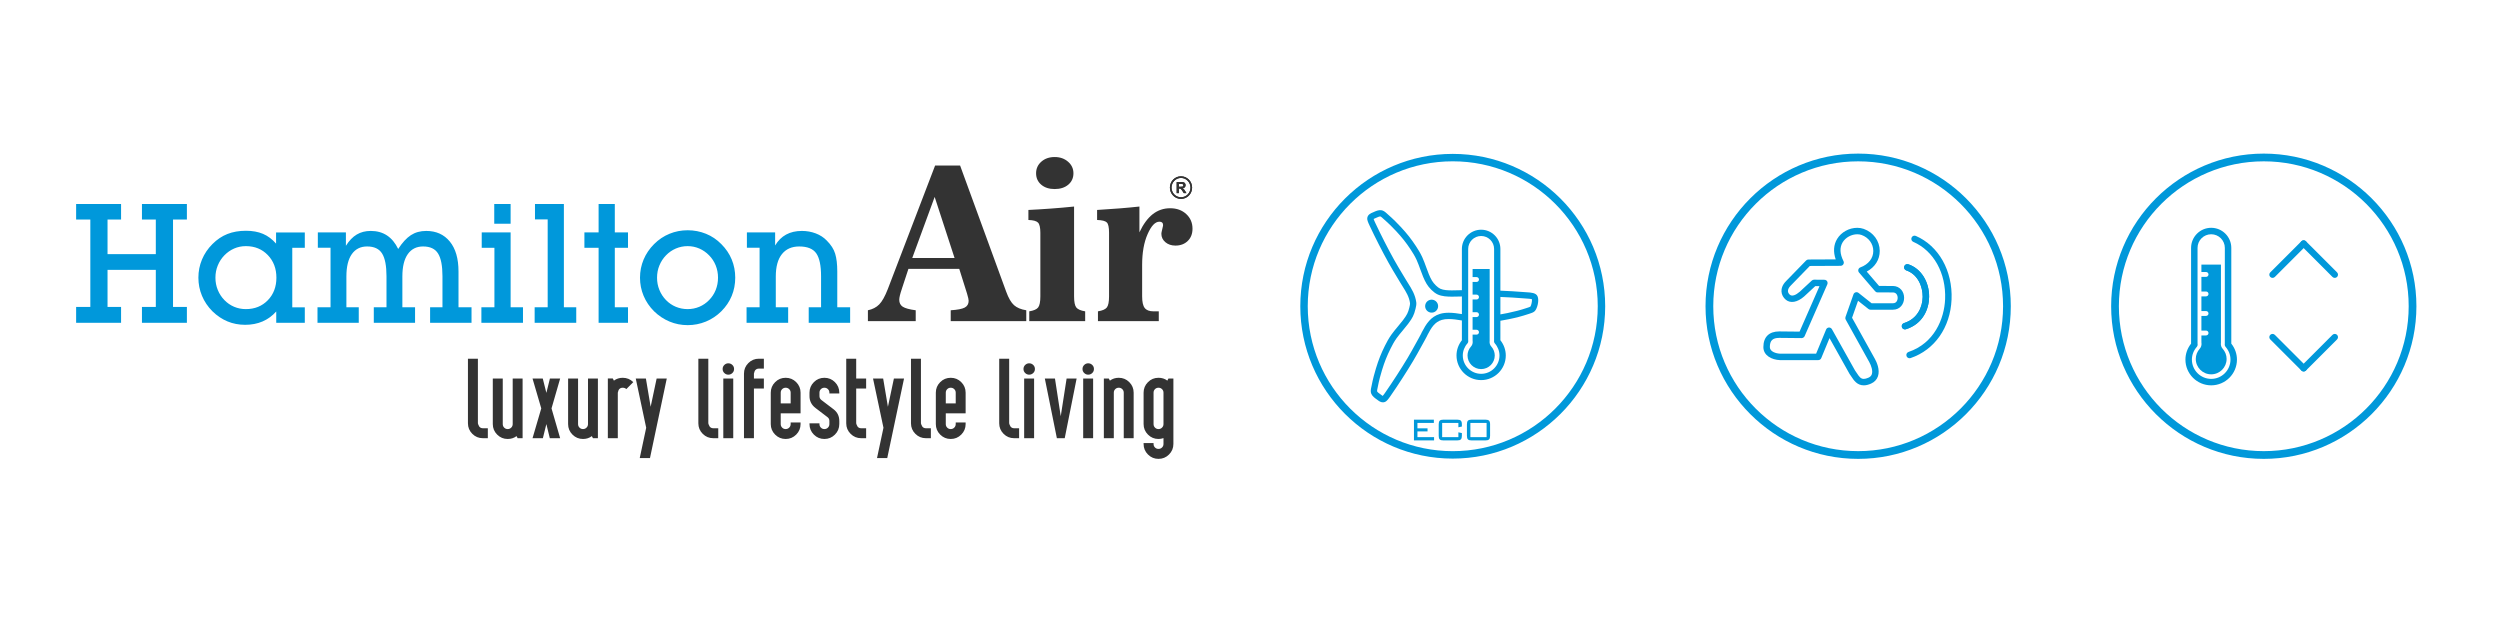 <?xml version="1.0" encoding="UTF-8"?>
<!DOCTYPE svg PUBLIC "-//W3C//DTD SVG 1.1//EN" "http://www.w3.org/Graphics/SVG/1.1/DTD/svg11.dtd">
<!-- Creator: CorelDRAW -->
<svg xmlns="http://www.w3.org/2000/svg" xml:space="preserve" width="50.8mm" height="12.7mm" version="1.1" style="shape-rendering:geometricPrecision; text-rendering:geometricPrecision; image-rendering:optimizeQuality; fill-rule:evenodd; clip-rule:evenodd"
viewBox="0 0 5080 1270"
 xmlns:xlink="http://www.w3.org/1999/xlink"
 xmlns:xodm="http://www.corel.com/coreldraw/odm/2003">
 <defs>
  <style type="text/css">
   <![CDATA[
    .fil0 {fill:#0098DB}
    .fil4 {fill:#0098DA}
    .fil1 {fill:#333333}
    .fil3 {fill:#0098DA;fill-rule:nonzero}
    .fil2 {fill:#333333;fill-rule:nonzero}
   ]]>
  </style>
 </defs>
 <g id="Layer_x0020_1">
  <path class="fil0" d="M183.55 446.16l-28.85 0 0 -31.57 91.32 0 0 31.57 -27.5 0 0 70.27 98.1 0 0 -70.27 -28.17 0 0 -31.57 91.32 0 0 31.57 -28.18 0 0 177.54 28.18 0 0 32.25 -91.32 0 0 -32.25 28.17 0 0 -75.36 -98.1 0 0 75.36 27.5 0 0 32.25 -91.32 0 0 -32.25 28.85 0 0 -177.54zm435.82 178.28l0 31.51 -58.05 0 0 -23.03c-16.12,18.05 -37.17,27.1 -63.2,27.1 -25.51,0 -47.69,-9.16 -66.47,-27.49 -9.28,-9.28 -16.35,-19.81 -21.22,-31.46 -4.87,-11.65 -7.3,-23.93 -7.3,-36.83 0,-12.96 2.43,-25.24 7.3,-36.89 4.87,-11.66 11.94,-22.12 21.22,-31.4 9.28,-9.34 19.46,-16.12 30.49,-20.48 11.09,-4.36 23.6,-6.56 37.68,-6.56 13.13,0 24.62,2.09 34.46,6.22 9.84,4.18 18.72,10.75 26.7,19.86l0 -22.69 58.39 0 0 31.17 -25.46 0 0 120.97 25.46 0zm-57.71 -60.15c0,-18.55 -5.83,-33.88 -17.48,-45.99 -11.65,-12.11 -26.54,-18.16 -44.64,-18.16 -8.37,0 -16.3,1.64 -23.76,4.86 -7.47,3.29 -14.03,7.86 -19.81,13.81 -5.71,5.88 -10.24,12.73 -13.4,20.53 -3.23,7.81 -4.81,16.13 -4.81,24.95 0,8.83 1.58,17.15 4.81,24.96 3.16,7.8 7.69,14.65 13.4,20.53 5.78,5.94 12.34,10.47 19.81,13.64 7.46,3.11 15.39,4.7 23.76,4.7 18.1,0 32.99,-6 44.64,-18 11.65,-11.99 17.48,-27.27 17.48,-45.83zm83.51 60.09l26.48 0 0 -120.96 -25.8 0 0 -31.12 57.03 0 0 27.16c6.56,-10.42 13.86,-18.05 22.07,-22.92 8.14,-4.86 17.64,-7.29 28.51,-7.29 25.29,0 43.85,12.22 55.67,36.66 8.37,-12.96 16.97,-22.29 25.8,-28.07 8.77,-5.71 19.18,-8.59 31.23,-8.59 20.14,0 36.1,7.18 47.86,21.55 11.77,14.37 17.66,34.63 17.66,60.82l0 72.76 26.47 0 0 31.57 -84.18 0 0 -31.57 25.12 0 0 -63.08c0,-21.11 -2.94,-36.44 -8.89,-46.05 -5.88,-9.62 -16.06,-14.44 -30.55,-14.44 -13.35,0 -23.7,5.21 -31,15.56 -7.36,10.41 -11.03,25.58 -11.03,45.55l0 62.46 25.79 0 0 31.57 -83.84 0 0 -31.57 25.8 0 0 -63.08c0,-21.11 -2.94,-36.44 -8.88,-46.05 -5.89,-9.62 -16.07,-14.44 -30.56,-14.44 -13.35,0 -23.7,5.21 -31,15.56 -7.36,10.41 -11.03,25.58 -11.03,45.55l0 62.46 25.12 0 0 31.57 -83.85 0 0 -31.57zm359.49 -120.85l-25.8 0 0 -31.23 58.73 0 0 152.08 25.12 0 0 31.57 -84.53 0 0 -31.57 26.48 0 0 -120.85zm-0.34 -88.94l33.27 0 0 40.06 -33.27 0 0 -40.06zm108.57 31.23l-25.79 0 0 -31.23 58.72 0 0 209.79 25.12 0 0 31.57 -84.53 0 0 -31.57 26.48 0 0 -178.56zm103.48 57.71l-28.85 0 0 -31.23 28.85 0 0 -57.71 32.93 0 0 57.71 26.81 0 0 31.23 -26.81 0 0 120.85 26.81 0 0 31.57 -59.74 0 0 -152.42zm84.13 60.76c0,-12.9 2.44,-25.23 7.3,-36.83 4.87,-11.65 12,-22.12 21.27,-31.4 9.28,-9.28 19.75,-16.29 31.41,-21.04 11.59,-4.76 23.93,-7.13 36.88,-7.13 12.9,0 25.29,2.37 37.12,7.13 11.76,4.75 22.17,11.76 31.28,21.04 9.28,9.28 16.35,19.69 21.1,31.23 4.76,11.55 7.14,23.88 7.14,37 0,13.13 -2.38,25.47 -7.14,37.01 -4.75,11.54 -11.82,21.95 -21.1,31.23 -9.11,9.05 -19.52,16.01 -31.28,20.88 -11.83,4.86 -24.22,7.29 -37.12,7.29 -12.95,0 -25.29,-2.43 -36.88,-7.29 -11.66,-4.87 -22.13,-11.83 -31.41,-20.88 -9.27,-9.28 -16.4,-19.75 -21.27,-31.4 -4.86,-11.6 -7.3,-23.94 -7.3,-36.84zm34.63 0c0,8.83 1.58,17.15 4.81,24.96 3.17,7.8 7.69,14.65 13.4,20.53 5.78,5.94 12.4,10.47 19.98,13.64 7.58,3.11 15.55,4.7 23.93,4.7 8.37,0 16.3,-1.59 23.76,-4.7 7.47,-3.17 14.09,-7.7 19.86,-13.64 5.83,-5.88 10.3,-12.73 13.47,-20.53 3.11,-7.81 4.69,-16.13 4.69,-24.96 0,-8.82 -1.58,-17.14 -4.69,-24.95 -3.17,-7.8 -7.64,-14.65 -13.47,-20.53 -5.77,-5.95 -12.39,-10.52 -19.86,-13.81 -7.46,-3.22 -15.39,-4.86 -23.76,-4.86 -8.38,0 -16.35,1.64 -23.93,4.86 -7.58,3.29 -14.2,7.86 -19.98,13.81 -5.71,5.88 -10.23,12.73 -13.4,20.53 -3.23,7.81 -4.81,16.13 -4.81,24.95zm208.37 -60.87l-25.8 0 0 -31.12 57.37 0 0 26.54c11.71,-19.75 29.82,-29.59 54.37,-29.59 9.96,0 19.3,1.69 28.18,5.03 8.83,3.39 16.29,8.2 22.35,14.54 8.65,8.6 14.37,17.54 17.14,26.82 2.83,9.28 4.24,21.27 4.24,35.98l0 72.76 26.14 0 0 31.57 -84.18 0 0 -31.57 25.11 0 0 -63.08c0,-21.56 -3.22,-37 -9.67,-46.39 -6.51,-9.4 -18.05,-14.1 -34.74,-14.1 -15.16,0 -26.87,5.21 -35.13,15.56 -8.32,10.41 -12.45,25.58 -12.45,45.55l0 62.46 25.12 0 0 31.57 -84.52 0 0 -31.57 26.47 0 0 -120.96z"/>
  <g id="_105553314787296">
   <path class="fil1" d="M991.28 890.42l-10.16 0c-8.35,0 -15.49,-2.96 -21.38,-8.89 -5.92,-5.89 -8.88,-13.02 -8.88,-21.37l0 -131.28 20.23 0 0 131.28c0.23,1.68 1.28,4.04 3.03,7 1.85,2.02 4.17,3.03 7,3.03l10.16 0 0 20.23zm70.62 0l-10.06 0 -2.25 -4.24c-5.08,3.87 -11.05,5.82 -17.98,5.82 -8.35,0 -15.48,-2.96 -21.37,-8.88 -5.93,-5.93 -8.89,-13.07 -8.89,-21.41l0 -92.51 20.23 0 0 92.51c0,2.83 0.94,5.25 2.89,7.2 1.96,1.99 4.32,2.96 7.14,2.96 2.83,0 5.25,-0.97 7.21,-2.96 1.98,-1.95 2.96,-4.37 2.96,-7.2l0 -92.51 20.12 0 0 121.22zm76.32 0l-21.01 0 -7 -28.71 -7.1 28.71 -21.01 0 17.74 -60.56 -17.74 -60.66 20.81 0 7.3 29.12 7.2 -29.12 20.81 0 -17.54 60.66 17.54 60.56zm76.72 0l-10.07 0 -2.25 -4.24c-5.09,3.87 -11.05,5.82 -17.98,5.82 -8.35,0 -15.48,-2.96 -21.38,-8.88 -5.92,-5.93 -8.88,-13.07 -8.88,-21.41l0 -92.51 20.23 0 0 92.51c0,2.83 0.94,5.25 2.9,7.2 1.95,1.99 4.3,2.96 7.13,2.96 2.83,0 5.25,-0.97 7.2,-2.96 1.99,-1.95 2.97,-4.37 2.97,-7.2l0 -92.51 20.13 0 0 121.22zm71.86 -113.91l-14.1 14.1c-2.02,-1.85 -4.48,-2.76 -7.31,-2.76 -2.82,0 -5.14,0.91 -7,2.76 -1.24,1.25 -2.25,3.71 -3.02,7.31l0 92.5 -20.24 0 0 -121.39 10.06 0 2.26 4.41c5.15,-3.87 11.11,-5.78 17.94,-5.78 8.38,0 15.49,2.92 21.41,8.85zm68.07 -7.31l-34.13 161.65 -20.81 0 13.13 -61.64 -21.21 -100.01 20.61 0 9.65 57.4 12.16 -57.4 20.6 0zm104.62 121.22l-10.16 0c-8.35,0 -15.49,-2.96 -21.38,-8.89 -5.93,-5.89 -8.89,-13.02 -8.89,-21.37l0 -131.28 20.23 0 0 131.28c0.24,1.68 1.28,4.04 3.03,7 1.86,2.02 4.18,3.03 7.01,3.03l10.16 0 0 20.23zm32.15 -140.64c0,3.23 -1.14,5.96 -3.44,8.18 -2.32,2.26 -5.08,3.37 -8.28,3.37 -3.09,0 -5.79,-1.11 -8.11,-3.37 -2.29,-2.22 -3.43,-4.95 -3.43,-8.18 0,-3.2 1.14,-5.96 3.43,-8.18 2.32,-2.22 5.02,-3.37 8.11,-3.37 3.2,0 5.96,1.15 8.28,3.37 2.3,2.22 3.44,4.98 3.44,8.18zm-1.68 140.64l-20.2 0 0 -121.22 20.2 0 0 121.22zm62.24 -100.99l-20.2 0 0 100.99 -20.23 0 0 -131.25c0,-8.38 2.96,-15.48 8.89,-21.41 5.89,-5.92 13.02,-8.88 21.37,-8.88l10.17 0 0 20.13 -10.17 0c-2.83,0 -5.15,0.94 -7,2.86 -1.25,1.24 -2.26,3.67 -3.03,7.3l0 10.03 20.2 0 0 20.23zm74.56 72.28c0,8.34 -2.96,15.48 -8.88,21.41 -5.93,5.92 -13.04,8.88 -21.42,8.88 -8.34,0 -15.48,-2.96 -21.37,-8.88 -5.93,-5.93 -8.89,-13.07 -8.89,-21.41l0 -63.79c0,-8.35 2.96,-15.49 8.89,-21.41 5.89,-5.93 13.03,-8.85 21.37,-8.85 8.38,0 15.49,2.92 21.42,8.85 5.92,5.92 8.88,13.06 8.88,21.41l0 42.01 -40.33 0 0 21.78c0,2.83 0.94,5.25 2.9,7.2 1.95,1.99 4.31,2.96 7.13,2.96 2.84,0 5.25,-0.97 7.21,-2.96 1.98,-1.95 2.96,-4.37 2.96,-7.2l0 -3.23 20.13 0 0 3.23zm-20.13 -42.01l0 -21.78c0,-2.83 -0.98,-5.22 -2.96,-7.14 -1.96,-1.95 -4.37,-2.93 -7.21,-2.93 -2.82,0 -5.18,0.98 -7.13,2.93 -1.96,1.92 -2.9,4.31 -2.9,7.14l0 21.78 20.2 0zm98.83 42.01c0,8.34 -2.96,15.48 -8.88,21.41 -5.93,5.92 -13.04,8.88 -21.41,8.88 -8.35,0 -15.49,-2.96 -21.38,-8.88 -5.93,-5.93 -8.89,-13.07 -8.89,-21.41l0 -1.55 20.24 0 0 1.55c0,2.83 0.94,5.25 2.89,7.2 1.96,1.99 4.31,2.96 7.14,2.96 2.83,0 5.25,-0.97 7.2,-2.96 1.98,-1.95 2.96,-4.37 2.96,-7.2l0 -6.2c0,-3.23 -1.21,-5.79 -3.63,-7.71l-24.68 -18.81c-8.08,-6.2 -12.12,-14.24 -12.12,-24.17l0 -6.9c0,-8.35 2.96,-15.49 8.89,-21.41 5.89,-5.93 13.03,-8.85 21.38,-8.85 8.37,0 15.48,2.92 21.41,8.85 5.92,5.92 8.88,13.06 8.88,21.41l0 1.58 -20.13 0 0 -1.58c0,-2.83 -0.98,-5.22 -2.96,-7.14 -1.95,-1.95 -4.37,-2.93 -7.2,-2.93 -2.83,0 -5.18,0.98 -7.14,2.93 -1.95,1.92 -2.89,4.31 -2.89,7.14l0 6.9c0,3.37 1.34,6.06 4.03,8.08l24.64 18.75c7.78,5.92 11.65,13.87 11.65,23.86l0 6.2zm54.54 28.71l-10.17 0c-8.35,0 -15.49,-2.96 -21.38,-8.89 -5.92,-5.89 -8.89,-13.02 -8.89,-21.37l0 -131.28 20.24 0 0 40.32 20.2 0 0 20.23 -20.2 0 0 70.73c0.23,1.68 1.27,4.04 3.02,7 1.86,2.02 4.18,3.03 7.01,3.03l10.17 0 0 20.23zm77.02 -121.22l-34.14 161.65 -20.8 0 13.13 -61.64 -21.21 -100.01 20.6 0 9.66 57.4 12.15 -57.4 20.61 0zm54.52 121.22l-10.16 0c-8.35,0 -15.48,-2.96 -21.37,-8.89 -5.93,-5.89 -8.89,-13.02 -8.89,-21.37l0 -131.28 20.23 0 0 131.28c0.24,1.68 1.28,4.04 3.03,7 1.85,2.02 4.17,3.03 7,3.03l10.16 0 0 20.23zm70.63 -28.71c0,8.34 -2.96,15.48 -8.89,21.41 -5.92,5.92 -13.02,8.88 -21.41,8.88 -8.35,0 -15.48,-2.96 -21.37,-8.88 -5.93,-5.93 -8.89,-13.07 -8.89,-21.41l0 -63.79c0,-8.35 2.96,-15.49 8.89,-21.41 5.89,-5.93 13.02,-8.85 21.37,-8.85 8.39,0 15.49,2.92 21.41,8.85 5.93,5.92 8.89,13.06 8.89,21.41l0 42.01 -40.33 0 0 21.78c0,2.83 0.94,5.25 2.9,7.2 1.95,1.99 4.31,2.96 7.13,2.96 2.83,0 5.25,-0.97 7.21,-2.96 1.98,-1.95 2.96,-4.37 2.96,-7.2l0 -3.23 20.13 0 0 3.23zm-20.13 -42.01l0 -21.78c0,-2.83 -0.98,-5.22 -2.96,-7.14 -1.96,-1.95 -4.38,-2.93 -7.21,-2.93 -2.82,0 -5.18,0.98 -7.13,2.93 -1.96,1.92 -2.9,4.31 -2.9,7.14l0 21.78 20.2 0zm128.79 70.72l-10.17 0c-8.34,0 -15.48,-2.96 -21.37,-8.89 -5.92,-5.89 -8.89,-13.02 -8.89,-21.37l0 -131.28 20.23 0 0 131.28c0.24,1.68 1.28,4.04 3.03,7 1.86,2.02 4.18,3.03 7,3.03l10.17 0 0 20.23zm32.15 -140.64c0,3.23 -1.15,5.96 -3.43,8.18 -2.33,2.26 -5.09,3.37 -8.29,3.37 -3.09,0 -5.79,-1.11 -8.11,-3.37 -2.29,-2.22 -3.43,-4.95 -3.43,-8.18 0,-3.2 1.14,-5.96 3.43,-8.18 2.32,-2.22 5.02,-3.37 8.11,-3.37 3.2,0 5.96,1.15 8.29,3.37 2.28,2.22 3.43,4.98 3.43,8.18zm-1.68 140.64l-20.2 0 0 -121.22 20.2 0 0 121.22zm86.41 -121.22l-24.17 121.22 -15.96 0 -24.47 -121.22 20.6 0 11.75 76.55 11.91 -76.55 20.34 0zm35.21 -19.42c0,3.23 -1.15,5.96 -3.44,8.18 -2.32,2.26 -5.08,3.37 -8.28,3.37 -3.09,0 -5.78,-1.11 -8.11,-3.37 -2.29,-2.22 -3.43,-4.95 -3.43,-8.18 0,-3.2 1.14,-5.96 3.43,-8.18 2.33,-2.22 5.02,-3.37 8.11,-3.37 3.2,0 5.96,1.15 8.28,3.37 2.29,2.22 3.44,4.98 3.44,8.18zm-1.68 140.64l-20.2 0 0 -121.22 20.2 0 0 121.22zm82.37 0l-20.13 0 0 -92.5c0,-2.83 -0.98,-5.22 -2.97,-7.14 -1.95,-1.95 -4.37,-2.93 -7.2,-2.93 -2.83,0 -5.18,0.98 -7.14,2.93 -1.95,1.92 -2.89,4.31 -2.89,7.14l0 92.5 -20.23 0 0 -121.22 10.06 0 2.26 4.24c5.15,-3.87 11.11,-5.78 17.94,-5.78 8.38,0 15.48,2.92 21.41,8.85 5.92,5.92 8.89,13.06 8.89,21.41l0 92.5zm80.75 11.75c0,8.35 -2.96,15.49 -8.89,21.38 -5.92,5.92 -13.02,8.88 -21.41,8.88 -8.34,0 -15.48,-2.96 -21.37,-8.88 -5.92,-5.89 -8.89,-13.03 -8.89,-21.38l0 -1.89 20.24 0 0 1.89c0,2.83 0.93,5.18 2.89,7.13 1.95,1.96 4.31,2.9 7.13,2.9 2.83,0 5.26,-0.94 7.21,-2.9 1.99,-1.95 2.96,-4.3 2.96,-7.13l0 -11.95c-3.26,1.18 -6.66,1.78 -10.17,1.78 -8.34,0 -15.48,-2.96 -21.37,-8.88 -5.92,-5.93 -8.89,-13.07 -8.89,-21.41l0 -63.79c0,-8.35 2.97,-15.49 8.89,-21.41 5.89,-5.93 13.03,-8.85 21.37,-8.85 6.94,0 12.9,1.91 17.98,5.78l2.26 -4.24 10.06 0 0 132.97zm-20.13 -40.46l0 -63.79c0,-2.83 -0.97,-5.22 -2.96,-7.14 -1.95,-1.95 -4.38,-2.93 -7.21,-2.93 -2.82,0 -5.18,0.98 -7.13,2.93 -1.96,1.92 -2.89,4.31 -2.89,7.14l0 63.79c0,2.83 0.93,5.25 2.89,7.2 1.95,1.99 4.31,2.96 7.13,2.96 2.83,0 5.26,-0.97 7.21,-2.96 1.99,-1.95 2.96,-4.37 2.96,-7.2z"/>
   <g>
    <path class="fil1" d="M1853.71 524.21l85.95 0 -40.41 -124.04 -45.54 124.04zm-90.13 128.37l0 -22.11c9.47,-1.96 17.13,-5.93 22.98,-11.86 5.86,-5.93 11.64,-16.27 17.42,-31.08l96.14 -251.11 50.82 0 93.6 256.17c4.77,13.16 10.12,22.33 15.98,27.54 5.85,5.2 14.16,8.67 24.86,10.34l0 22.11 -153.53 0 0 -22.11c13.73,-0.87 23.21,-2.68 28.48,-5.49 5.28,-2.82 7.95,-7.38 7.95,-13.74 0,-2.53 -1.01,-7.08 -2.96,-13.51 -0.29,-0.87 -0.43,-1.38 -0.43,-1.52l-15.69 -49.88 -103.29 0 -12.94 39.32 -0.44 1.45c-3.54,10.33 -5.27,17.63 -5.27,22.04 0,6.29 2.39,11.06 7.16,14.17 4.84,3.04 13.58,5.49 26.31,7.16l0 22.11 -97.15 0zm341.75 -300.47c0,-9.47 3.54,-17.35 10.7,-23.64 7.15,-6.29 16.19,-9.4 27.04,-9.4 10.91,0 19.94,3.18 27.25,9.54 7.3,6.36 10.91,14.17 10.91,23.5 0,9.46 -3.47,17.2 -10.48,23.13 -7.01,5.92 -16.26,8.89 -27.68,8.89 -11.28,0 -20.39,-2.97 -27.33,-8.89 -6.94,-5.93 -10.41,-13.67 -10.41,-23.13zm-13.87 300.47l0 -19.94c8.96,-1.45 15.03,-4.05 17.99,-7.81 3.04,-3.83 4.56,-11.42 4.56,-22.7l0 -129.1c0,-10.55 -1.6,-17.49 -4.77,-20.74 -3.26,-3.25 -9.69,-4.99 -19.52,-5.28l0 -20.38c14.38,-0.73 29.34,-1.59 44.89,-2.75 15.53,-1.08 31.51,-2.53 47.92,-4.19l0 182.44c0,11.28 1.52,18.87 4.55,22.7 3.04,3.76 9.04,6.36 18,7.81l0 19.94 -113.62 0zm139.57 0l0 -19.94c8.96,-1.45 15.04,-4.05 18,-7.81 3.04,-3.83 4.56,-11.42 4.56,-22.7l0 -129.17c0,-10.98 -1.52,-18 -4.56,-20.96 -3.1,-3.03 -9.61,-4.7 -19.73,-4.99l0 -20.38c16.55,-1.01 31.87,-2.03 45.9,-3.18 13.94,-1.09 27.32,-2.39 40.11,-3.76l0 52.41c7.74,-16.49 16.77,-28.78 27.04,-36.87 10.33,-8.02 22.11,-12.07 35.35,-12.07 13.22,0 24.14,3.9 32.67,11.78 8.52,7.81 12.79,17.78 12.79,29.78 0,10.34 -3.18,18.58 -9.61,24.87 -6.44,6.28 -14.75,9.46 -25.09,9.46 -8.16,0 -14.96,-2.31 -20.38,-6.86 -5.42,-4.62 -8.17,-10.34 -8.17,-17.13 0,-0.65 0.08,-1.52 0.22,-2.39 0.15,-0.94 0.36,-1.95 0.65,-3.11l2.1 -9.1c0.14,-0.44 0.28,-0.94 0.36,-1.52 0.07,-0.51 0.07,-1.23 0.07,-2.1 0,-1.95 -0.65,-3.54 -1.88,-4.7 -1.3,-1.08 -3.11,-1.66 -5.5,-1.66 -8.6,0 -16.62,8.39 -23.99,25.23 -7.44,16.77 -11.13,37.73 -11.13,62.74l0 63.68c0,11.28 1.73,19.23 5.27,23.71 3.54,4.55 9.47,6.8 17.79,6.8l10.76 0 0 19.94 -123.6 0z"/>
    <g>
     <path class="fil2" d="M2399.81 361.56c-5.31,0 -10.13,2.23 -13.63,5.76 -3.48,3.55 -5.64,8.47 -5.64,13.87l0 0.02c0,5.41 2.16,10.32 5.64,13.87 3.5,3.55 8.32,5.75 13.63,5.75 5.36,0 10.14,-2.2 13.61,-5.75 3.5,-3.55 5.67,-8.46 5.67,-13.89l0 -0.01c0,-5.39 -2.17,-10.31 -5.67,-13.86 -3.47,-3.53 -8.25,-5.76 -13.61,-5.76zm0 -3.36l0 0c6.26,0 11.88,2.6 15.98,6.73 4.09,4.18 6.59,9.92 6.59,16.25l0 0.01c0,6.37 -2.5,12.13 -6.59,16.28 -4.1,4.17 -9.72,6.73 -15.98,6.73 -6.28,0 -11.87,-2.56 -15.97,-6.73 -4.09,-4.16 -6.63,-9.88 -6.63,-16.26l0 -0.02c0,-6.34 2.54,-12.08 6.63,-16.26 4.1,-4.13 9.69,-6.73 15.97,-6.73z"/>
     <path class="fil2" d="M2395.46 379.46l3.29 0c2.14,0 3.5,-0.08 4.02,-0.26 0.55,-0.16 0.95,-0.49 1.27,-0.97 0.31,-0.43 0.49,-1.01 0.49,-1.7 0,-0.72 -0.25,-1.36 -0.62,-1.8 -0.43,-0.46 -0.97,-0.76 -1.73,-0.87 -0.35,-0.05 -1.41,-0.1 -3.26,-0.1l-3.46 0 0 5.7zm-4.47 12.99l0 0 0 -22.52 9.43 0c2.35,0 4.03,0.23 5.09,0.63 1.08,0.4 1.96,1.11 2.61,2.16 0.67,1.04 0.97,2.22 0.97,3.54 0,1.67 -0.48,3.08 -1.47,4.19 -0.97,1.11 -2.41,1.8 -4.38,2.07 0.97,0.59 1.76,1.22 2.41,1.89 0.59,0.69 1.48,1.93 2.52,3.67l2.71 4.37 -5.37 0 -3.18 -4.89c-1.17,-1.76 -1.97,-2.85 -2.38,-3.3 -0.41,-0.47 -0.82,-0.76 -1.37,-0.95 -0.42,-0.17 -1.16,-0.24 -2.19,-0.24l-0.93 0 0 9.38 -4.47 0z"/>
     <path class="fil2" d="M2399.81 361.56c-5.31,0 -10.13,2.23 -13.63,5.76 -3.48,3.55 -5.64,8.47 -5.64,13.87l0 0.02c0,5.41 2.16,10.32 5.64,13.87 3.5,3.55 8.32,5.75 13.63,5.75 5.36,0 10.14,-2.2 13.61,-5.75 3.5,-3.55 5.67,-8.46 5.67,-13.89l0 -0.01c0,-5.39 -2.17,-10.31 -5.67,-13.86 -3.47,-3.53 -8.25,-5.76 -13.61,-5.76zm0 -3.36l0 0c6.26,0 11.88,2.6 15.98,6.73 4.09,4.18 6.59,9.92 6.59,16.25l0 0.01c0,6.37 -2.5,12.13 -6.59,16.28 -4.1,4.17 -9.72,6.73 -15.98,6.73 -6.28,0 -11.87,-2.56 -15.97,-6.73 -4.09,-4.16 -6.63,-9.88 -6.63,-16.26l0 -0.02c0,-6.34 2.54,-12.08 6.63,-16.26 4.1,-4.13 9.69,-6.73 15.97,-6.73z"/>
     <path class="fil2" d="M2395.46 379.46l3.29 0c2.14,0 3.5,-0.08 4.02,-0.26 0.55,-0.16 0.95,-0.49 1.27,-0.97 0.31,-0.43 0.49,-1.01 0.49,-1.7 0,-0.72 -0.25,-1.36 -0.62,-1.8 -0.43,-0.46 -0.97,-0.76 -1.73,-0.87 -0.35,-0.05 -1.41,-0.1 -3.26,-0.1l-3.46 0 0 5.7zm-4.47 12.99l0 0 0 -22.52 9.43 0c2.35,0 4.03,0.23 5.09,0.63 1.08,0.4 1.96,1.11 2.61,2.16 0.67,1.04 0.97,2.22 0.97,3.54 0,1.67 -0.48,3.08 -1.47,4.19 -0.97,1.11 -2.41,1.8 -4.38,2.07 0.97,0.59 1.76,1.22 2.41,1.89 0.59,0.69 1.48,1.93 2.52,3.67l2.71 4.37 -5.37 0 -3.18 -4.89c-1.17,-1.76 -1.97,-2.85 -2.38,-3.3 -0.41,-0.47 -0.82,-0.76 -1.37,-0.95 -0.42,-0.17 -1.16,-0.24 -2.19,-0.24l-0.93 0 0 9.38 -4.47 0z"/>
    </g>
   </g>
  </g>
  <g id="_105553315243008">
   <path class="fil3" d="M3787.18 783.03c-13.51,0 -20.22,-10.24 -25.12,-17.72 -1.13,-1.72 -2.23,-3.41 -3.37,-4.93 -0.2,-0.23 -0.36,-0.49 -0.51,-0.76l-40.61 -72.55 -16.79 40.63c-1.03,2.46 -3.43,4.05 -6.07,4.05l-77.88 0c-16.33,-0.63 -33.65,-9.15 -33.65,-26.41 0,-20.57 11.49,-31.9 32.35,-31.9l41.16 0.42c24,-54.83 35.16,-80.35 40.52,-92.36l-8.58 -0.08 -22.79 21.13c-13.8,12.01 -27.73,14.18 -36.94,6.64 -5.44,-4.45 -8.6,-10.46 -8.92,-16.88 -0.26,-5.12 1.16,-12.95 9.37,-21.16 6.03,-6.01 40.31,-41.46 40.66,-41.83 1.23,-1.26 2.92,-1.99 4.69,-1.99l55.46 -0.26c-5.32,-15.24 -4.34,-29.75 2.95,-41.66 8.37,-13.67 24.36,-22.49 40.78,-22.49 4.65,0 9.08,0.72 13.12,2.16 19.69,7.01 32.49,24.54 32.61,44.68 0.09,17.86 -9.63,33.11 -26.43,42.11l25.09 29.18 27.19 0.08 0.71 -0.02c7.01,0 13.18,2.8 17.39,7.88 3.6,4.35 5.59,10.12 5.59,16.26 0,11.98 -7.78,24.08 -22.68,24.08l-45.69 0c-1.47,0 -2.91,-0.49 -4.07,-1.41l-21.17 -16.76 -12.18 34.54 46.52 83.79c3.37,6.1 10.65,21.7 6.07,35.21 -2.25,6.64 -7.14,11.78 -14.14,14.85 -5.34,2.34 -10.13,3.48 -14.64,3.48zm-17.76 -30.2c1.22,1.65 2.41,3.44 3.61,5.27 4.78,7.33 8.03,11.82 14.15,11.82 2.63,-0.02 5.77,-0.81 9.36,-2.39 3.68,-1.63 5.9,-3.85 6.99,-7.05 2.36,-6.98 -1.09,-17.31 -5.12,-24.63l-47.93 -86.37c-0.93,-1.64 -1.08,-3.58 -0.45,-5.36l16.2 -46c0.71,-2.01 2.35,-3.54 4.37,-4.13 2.03,-0.59 4.24,-0.16 5.91,1.16l26.56 21.07 43.41 0c9.29,0 9.57,-9.85 9.57,-10.97 0,-3.05 -0.95,-5.93 -2.58,-7.9 -1.72,-2.06 -4.18,-3.11 -7.29,-3.11 -0.07,0 -0.65,0 -0.74,0l-30.21 -0.08c-1.9,0 -3.71,-0.84 -4.94,-2.28l-32.78 -38.1c-1.39,-1.64 -1.91,-3.86 -1.38,-5.93 0.54,-2.09 2.08,-3.78 4.09,-4.51 16.53,-6.09 26.36,-18.61 26.28,-33.5 -0.08,-14.55 -9.47,-27.25 -23.88,-32.39 -2.64,-0.95 -5.58,-1.42 -8.73,-1.42 -11.75,0 -23.65,6.52 -29.6,16.23 -6.4,10.47 -5.82,23.72 1.64,38.34 1.02,2.02 0.94,4.45 -0.26,6.4 -1.18,1.93 -3.28,3.13 -5.57,3.15l-62.58 0.3c-7.43,7.65 -33.56,34.67 -38.89,39.99 -3.8,3.8 -5.71,7.68 -5.53,11.22 0.15,3.43 2.33,5.91 4.11,7.37 4.29,3.5 11.69,0.86 19.85,-6.24l24.55 -22.75c1.23,-1.14 3.06,-1.73 4.53,-1.75l21.07 0.18c2.64,0.01 5.01,1.61 6.01,4.07 0.71,1.72 0.63,3.62 -0.12,5.24 -1.08,2.42 -30.58,69.79 -46.14,105.31 -1.04,2.4 -3.58,3.84 -6.08,3.92l-45.43 -0.45c-13.59,0 -19.14,5.43 -19.14,18.78 0,9.16 12.43,12.97 20.77,13.3l73.24 0 20.32 -49.09c0.94,-2.33 3.15,-3.91 5.67,-4.04 2.44,-0.16 4.89,1.14 6.11,3.34l47 83.98z"/>
   <path class="fil3" d="M3870.87 669.33c-2.79,0 -5.39,-1.79 -6.25,-4.61 -1.09,-3.46 0.84,-7.15 4.3,-8.21 27.65,-8.62 37.72,-33.16 37.93,-53.23 0.22,-21.19 -10,-46.02 -33.28,-53.8 -3.45,-1.16 -5.29,-4.86 -4.15,-8.3 1.14,-3.43 4.86,-5.3 8.31,-4.14 25.58,8.52 42.56,35.21 42.24,66.36 -0.26,24.72 -12.76,54.92 -47.14,65.63 -0.66,0.2 -1.3,0.3 -1.96,0.3z"/>
   <path class="fil3" d="M3880.25 727.95c-2.73,0 -5.3,-1.72 -6.22,-4.45 -1.16,-3.45 0.69,-7.17 4.12,-8.33 52.24,-17.72 72.64,-67.04 74.32,-107.25 2.2,-52.69 -23.2,-98.42 -64.73,-116.5 -3.33,-1.45 -4.85,-5.31 -3.39,-8.62 1.44,-3.33 5.3,-4.87 8.62,-3.41 46.53,20.27 75.03,70.94 72.61,129.07 -2.39,56.87 -34.26,102.51 -83.22,119.13 -0.69,0.24 -1.4,0.36 -2.11,0.36z"/>
   <path class="fil3" d="M3775.79 932.43c-171.03,0 -310.16,-139.15 -310.16,-310.16 0,-171.02 139.13,-310.15 310.16,-310.15 171.03,0 310.15,139.13 310.15,310.15 0,171.01 -139.12,310.16 -310.15,310.16zm0 -604.59c-162.34,0 -294.44,132.09 -294.44,294.43 0,162.35 132.1,294.44 294.44,294.44 162.34,0 294.43,-132.09 294.43,-294.44 0,-162.34 -132.09,-294.43 -294.43,-294.43z"/>
   <path class="fil3" d="M3870.87 669.33c-2.79,0 -5.39,-1.79 -6.25,-4.61 -1.09,-3.46 0.84,-7.15 4.3,-8.21 27.65,-8.62 37.72,-33.16 37.93,-53.23 0.22,-21.19 -10,-46.02 -33.28,-53.8 -3.45,-1.16 -5.29,-4.86 -4.15,-8.3 1.14,-3.43 4.86,-5.3 8.31,-4.14 25.58,8.52 42.56,35.21 42.24,66.36 -0.26,24.72 -12.76,54.92 -47.14,65.63 -0.66,0.2 -1.3,0.3 -1.96,0.3z"/>
   <path class="fil3" d="M4493.14 783c-28.85,0 -52.34,-23.48 -52.34,-52.32 0,-11.72 4.06,-23.12 11.48,-32.43 0,-0.07 0,-0.11 0,-0.16l0 -194.35c0,-22.53 18.34,-40.86 40.86,-40.86 22.53,0 40.86,18.33 40.86,40.86l0 194.35c0,0.05 0,0.09 0,0.16 7.42,9.31 11.47,20.71 11.47,32.43 0,28.84 -23.48,52.32 -52.33,52.32zm0 -307c-15.3,0 -27.73,12.44 -27.73,27.74l0 194.35c0.12,0.9 0.18,1.36 0.2,1.81 0.14,1.77 -0.45,3.5 -1.63,4.84 -6.48,7.27 -10.05,16.49 -10.05,25.94 0,21.6 17.59,39.21 39.21,39.21 21.62,0 39.21,-17.61 39.21,-39.21 0,-9.45 -3.59,-18.67 -10.04,-25.95 -1.19,-1.33 -1.78,-3.06 -1.66,-4.83 0.04,-0.45 0.1,-0.91 0.16,-1.36l0.06 -194.8c0,-15.3 -12.45,-27.74 -27.73,-27.74z"/>
   <path class="fil3" d="M4681.04 754.85c-1.67,0 -3.36,-0.63 -4.65,-1.93l-63.21 -63.23c-2.58,-2.56 -2.58,-6.72 0,-9.27 2.56,-2.57 6.72,-2.57 9.28,0l63.23 63.23c2.56,2.56 2.56,6.71 0,9.27 -1.28,1.3 -2.97,1.93 -4.65,1.93z"/>
   <path class="fil3" d="M4681.04 754.85c-1.67,0 -3.36,-0.63 -4.65,-1.93 -2.55,-2.56 -2.55,-6.71 0,-9.27l63.24 -63.23c2.56,-2.57 6.71,-2.57 9.29,0 2.56,2.55 2.56,6.71 0,9.27l-63.23 63.23c-1.28,1.3 -2.97,1.93 -4.65,1.93z"/>
   <path class="fil3" d="M4744.27 564.68c-1.68,0 -3.37,-0.63 -4.65,-1.93l-63.23 -63.23c-2.56,-2.56 -2.56,-6.72 0,-9.28 2.58,-2.56 6.73,-2.56 9.3,0l63.23 63.23c2.56,2.57 2.56,6.72 0,9.28 -1.28,1.3 -2.98,1.93 -4.65,1.93z"/>
   <path class="fil3" d="M4617.81 564.68c-1.67,0 -3.36,-0.63 -4.64,-1.93 -2.56,-2.56 -2.56,-6.71 0,-9.28l63.23 -63.23c2.56,-2.56 6.71,-2.56 9.27,0 2.58,2.56 2.58,6.72 0,9.28l-63.21 63.23c-1.27,1.3 -2.97,1.93 -4.65,1.93z"/>
   <path class="fil3" d="M4487.68 557.67c0,2.74 -2.23,4.94 -4.94,4.94l-9.49 0 0 29.76 9.49 0c2.71,0 4.94,2.21 4.94,4.94 0,2.72 -2.23,4.92 -4.94,4.92l-9.49 0 0 29.84 9.49 0c2.71,0 4.94,2.2 4.94,4.94 0,2.72 -2.23,4.92 -4.94,4.92l-9.49 0 0 29.84 9.49 0c2.71,0 4.94,2.2 4.94,4.94 0,2.72 -2.23,4.92 -4.94,4.92l-9.49 0 0 8.71 0.03 2.62 0 3.25c0.12,0.84 0.16,1.35 0.21,1.87 0.25,3.82 -1.07,7.66 -3.63,10.53 -5.2,5.83 -8.05,13.2 -8.05,20.72 0,17.27 14.05,31.33 31.32,31.33 17.3,0 31.34,-14.06 31.34,-31.33 0,-7.52 -2.86,-14.89 -8.06,-20.72 -2.58,-2.89 -3.88,-6.77 -3.6,-10.63 0.04,-0.47 0.08,-0.88 0.13,-1.3l0.04 -159.01 -39.7 0 0 0.8 -0.03 0 0 14.26 9.49 0c2.71,0 4.94,2.21 4.94,4.94z"/>
   <path class="fil3" d="M4600 932.43c-171.03,0 -310.15,-139.14 -310.15,-310.16 0,-171.02 139.12,-310.15 310.15,-310.15 171.01,0 310.15,139.13 310.15,310.15 0,171.02 -139.14,310.16 -310.15,310.16zm0 -604.59c-162.34,0 -294.44,132.07 -294.44,294.43 0,162.35 132.1,294.45 294.44,294.45 162.36,0 294.44,-132.1 294.44,-294.45 0,-162.36 -132.08,-294.43 -294.44,-294.43z"/>
   <g>
    <path class="fil4" d="M2873.16 852.76l40.44 0 0 6.63 -33.37 0 0 10.98 20.53 0 0 6.2 -20.53 0 0 11.68 33.8 0 0 6.63 -40.87 0 0 -42.12zm90.27 15.48l0 -8.85 -32.97 0 0 28.86 32.97 0 0 -9.78 7.09 1.52 0 5.61c0,1.73 -0.17,3.18 -0.5,4.37 -0.35,1.18 -0.88,2.13 -1.59,2.86 -0.73,0.73 -1.68,1.25 -2.88,1.58 -1.19,0.32 -2.63,0.47 -4.31,0.47l-28.56 0c-1.73,0 -3.17,-0.15 -4.33,-0.47 -1.16,-0.33 -2.11,-0.85 -2.84,-1.58 -0.72,-0.73 -1.25,-1.68 -1.57,-2.86 -0.32,-1.19 -0.48,-2.64 -0.48,-4.37l0 -23.56c0,-3.41 0.68,-5.81 2.05,-7.2 1.37,-1.39 3.76,-2.08 7.17,-2.08l28.56 0c3.41,0 5.81,0.69 7.2,2.08 1.39,1.39 2.08,3.79 2.08,7.2l0 4.69 -7.09 1.51zm64.42 17.36c0,1.73 -0.17,3.18 -0.51,4.37 -0.34,1.18 -0.87,2.13 -1.59,2.86 -0.72,0.73 -1.67,1.25 -2.87,1.58 -1.19,0.32 -2.63,0.47 -4.32,0.47l-28.55 0c-1.73,0 -3.17,-0.15 -4.33,-0.47 -1.17,-0.33 -2.12,-0.85 -2.84,-1.58 -0.73,-0.73 -1.25,-1.68 -1.57,-2.86 -0.33,-1.19 -0.48,-2.64 -0.48,-4.37l0 -23.56c0,-3.41 0.68,-5.81 2.05,-7.2 1.37,-1.39 3.76,-2.08 7.17,-2.08l28.55 0c3.41,0 5.81,0.69 7.2,2.08 1.39,1.39 2.09,3.79 2.09,7.2l0 23.56zm-7.1 2.65l0 -28.86 -32.96 0 0 28.86 32.96 0z"/>
    <path class="fil3" d="M2951.98 931.87c-170.81,0 -309.77,-138.88 -309.77,-309.59 0,-170.71 138.96,-309.59 309.77,-309.59 170.79,0 309.75,138.88 309.75,309.59 0,170.71 -138.96,309.59 -309.75,309.59zm0 -604.08c-162.47,0 -294.64,132.11 -294.64,294.49 0,162.37 132.17,294.48 294.64,294.48 162.46,0 294.64,-132.11 294.64,-294.48 0,-162.38 -132.18,-294.49 -294.64,-294.49z"/>
   </g>
   <g>
    <g>
     <path class="fil3" d="M3026.86 694.09c0.03,-0.42 0.07,-0.8 0.12,-1.19l0.03 -146.3 -34.68 0 -0.04 16.44 8.04 0c2.73,0 4.94,2.22 4.94,4.94 0,2.73 -2.21,4.95 -4.94,4.95l-8.04 0 0 25.74 8.04 0c2.73,0 4.94,2.21 4.94,4.95 0,2.72 -2.21,4.95 -4.94,4.95l-8.04 0 0 25.79 8.04 0c2.73,0 4.94,2.23 4.94,4.95 0,2.74 -2.21,4.95 -4.94,4.95l-8.04 0 0 25.81 8.04 0c2.73,0 4.94,2.21 4.94,4.93 0,2.74 -2.21,4.96 -4.94,4.96l-8.04 0 0.04 12.58c0.1,0.69 0.15,1.18 0.17,1.65 0.25,3.58 -0.99,7.17 -3.38,9.86 -4.6,5.15 -7.12,11.63 -7.12,18.26 0,15.26 12.42,27.67 27.69,27.67 15.26,0 27.66,-12.41 27.66,-27.67 0,-6.63 -2.51,-13.13 -7.12,-18.28 -2.39,-2.71 -3.64,-6.33 -3.37,-9.94z"/>
     <path class="fil3" d="M3124.12 601.7c-3.29,-6.67 -12.57,-7.26 -22.39,-7.87 -1.51,-0.09 -3.03,-0.19 -4.45,-0.31 -15.63,-1.27 -31.73,-2.23 -48.49,-2.9l0 -84.77c0,-21.55 -17.54,-39.09 -39.11,-39.09 -21.58,0 -39.12,17.54 -39.12,39.09l0 83.79c-2.84,0.06 -5.71,0.12 -8.6,0.19 -3.91,0.1 -7.83,0.22 -11.66,0.22 -7.62,0 -17.19,-0.39 -23.56,-3.31 -5.37,-2.45 -12.95,-9.8 -16.89,-16.38 -4.78,-7.99 -8.22,-17.48 -11.84,-27.51 -2.44,-6.68 -4.94,-13.58 -7.91,-20.12 -3.88,-8.57 -8.9,-16.52 -12.85,-22.5 -9.67,-14.69 -18.3,-25.65 -30.79,-39.07 -6.07,-6.54 -15.59,-16.29 -26.39,-25.6 -0.55,-0.46 -1.12,-1 -1.71,-1.54 -3.14,-2.86 -7.02,-6.42 -11.85,-6.92 -5.51,-0.58 -10.93,1.85 -15.11,3.76l-0.57 0.27c-0.47,0.22 -0.99,0.42 -1.53,0.64 -3.56,1.46 -10.16,4.18 -11.03,11.33 -0.43,3.53 1.19,7.81 4.8,15.46 11.65,24.8 25.65,52.25 38.45,75.3 5.44,9.82 11.6,20.03 17.56,29.91 2.2,3.66 4.38,7.29 6.49,10.82 1.58,2.65 3.23,5.27 4.86,7.85 6.73,10.68 13.07,20.77 14.77,33.73 0.22,1.78 -0.55,5.15 -1.14,7.6l-0.3 1.35c-2.27,9.95 -5.56,15.64 -10.95,22.81l-1.9 2.67c-3.15,4.17 -6.55,8.19 -10.14,12.49 -4.55,5.43 -9.26,11.05 -13.44,16.91 -5.44,7.62 -9.83,15.96 -13.03,22.37 -7.86,15.74 -12.99,28.7 -18.35,46.22 -2.62,8.53 -6.28,21.63 -8.92,35.66 -0.13,0.72 -0.3,1.48 -0.48,2.27 -0.91,4.13 -2.03,9.28 -0.05,13.7 2.33,5.18 7.05,8.51 10.83,11.18l0.53 0.37c0.42,0.3 0.88,0.65 1.33,0.99 2.62,2.03 6.21,4.78 10.88,4.78 1.51,0 3,-0.3 4.48,-0.92 3.25,-1.41 6.13,-4.97 10.94,-11.92 15.65,-22.55 32.37,-48.44 45.89,-71.01 5.77,-9.64 11.53,-20.1 17.1,-30.22 2.05,-3.73 4.09,-7.42 6.08,-11 1.46,-2.6 2.84,-5.24 4.22,-7.86l1.14 -2.15 0.64 -1.57c8,-15.35 14.85,-26.53 29.24,-30.86 3.91,-1.19 8.51,-1.76 14.07,-1.76 8.46,0 17.46,1.36 26.69,2.92l0 40.04 0 0.13c-7.08,8.88 -10.94,19.76 -10.94,30.96 0,27.6 22.46,50.05 50.06,50.05 27.62,0 50.08,-22.45 50.08,-50.05 0,-11.2 -3.88,-22.08 -10.97,-30.97l0 -0.12 0 -39.44c6.07,-0.99 11.82,-2.08 17.18,-3.17 14.87,-3.02 27.26,-6.3 39.02,-10.24 0.73,-0.25 1.54,-0.5 2.36,-0.75 4.15,-1.3 8.44,-2.64 11.25,-5.36 5,-4.85 9.7,-22.13 5.52,-30.57zm-153.56 36.53c-9.05,-1.49 -17.93,-2.74 -26.69,-2.74 -6.82,0 -12.64,0.76 -17.78,2.3 -19.17,5.79 -28.12,20.43 -37.05,37.54l-1.58 3.34c-1.33,2.54 -2.65,5.07 -4.06,7.59 -2,3.59 -4.05,7.3 -6.11,11.05 -5.53,10.02 -11.22,20.38 -16.87,29.83 -13.39,22.34 -29.94,47.96 -45.43,70.29 -1.1,1.58 -3.75,5.42 -5.33,7.1 -0.78,-0.44 -1.93,-1.32 -2.68,-1.9 -0.61,-0.47 -1.19,-0.9 -1.75,-1.29l-0.54 -0.39c-2.63,-1.86 -5.64,-3.97 -6.47,-5.82 -0.24,-1 0.45,-4.18 0.82,-5.87 0.2,-0.91 0.4,-1.8 0.55,-2.64 2.53,-13.47 6.06,-26.07 8.58,-34.28 5.14,-16.81 10.06,-29.21 17.58,-44.25 2.99,-6 7.05,-13.77 11.98,-20.67 3.9,-5.46 8.45,-10.88 12.85,-16.13 3.52,-4.2 7.17,-8.57 10.63,-13.12l1.91 -2.7c6.21,-8.24 10.34,-15.38 13.09,-27.51l0.3 -1.26c0.84,-3.61 1.9,-8.09 1.37,-12.19 -2.07,-15.73 -9.47,-27.5 -16.63,-38.87 -1.59,-2.51 -3.17,-5.03 -4.69,-7.6 -2.12,-3.54 -4.32,-7.17 -6.54,-10.86 -5.89,-9.78 -11.99,-19.9 -17.32,-29.52 -12.66,-22.81 -26.53,-49.97 -38.06,-74.52 -0.81,-1.75 -2.8,-5.98 -3.46,-8.17 0.77,-0.48 2.1,-1.01 2.99,-1.38 0.69,-0.29 1.38,-0.57 2,-0.86l0.57 -0.25c2.73,-1.26 5.84,-2.69 8.31,-2.7 0.99,0.3 3.39,2.48 4.68,3.67 0.69,0.63 1.36,1.24 2,1.8 10.36,8.91 19.51,18.3 25.37,24.61 11.97,12.86 20.23,23.35 29.48,37.39 3.69,5.59 8.37,13.01 11.88,20.75 2.77,6.09 5.19,12.76 7.52,19.2 3.68,10.16 7.49,20.67 12.92,29.7 4.54,7.62 13.74,17.44 22.5,21.46 8.57,3.93 19.41,4.46 28.9,4.46 3.94,0 7.99,-0.11 12,-0.21 2.77,-0.07 5.54,-0.14 8.26,-0.18l0 35.8zm39.12 121.36c-20.57,0 -37.29,-16.72 -37.29,-37.27 0,-8.98 3.39,-17.75 9.56,-24.64 1.13,-1.3 1.72,-3.01 1.59,-4.74 -0.03,-0.43 -0.09,-0.85 -0.2,-1.71l0 -185.38c0,-14.51 11.82,-26.32 26.34,-26.32 14.52,0 26.34,11.81 26.34,26.32l-0.05 185.8c-0.07,0.44 -0.12,0.87 -0.15,1.33 -0.12,1.71 0.45,3.4 1.59,4.68 6.16,6.91 9.56,15.68 9.56,24.66 0,20.55 -16.73,37.27 -37.29,37.27zm100.05 -136.54c-0.87,0.72 -4.33,1.8 -6.17,2.37 -0.93,0.29 -1.83,0.57 -2.66,0.86 -11.23,3.78 -23.14,6.9 -37.48,9.83 -4.6,0.93 -9.51,1.87 -14.63,2.74l0 -35.44c16.41,0.66 32.15,1.59 47.45,2.84 1.51,0.13 3.09,0.23 4.68,0.33 3.69,0.24 9.65,0.61 11.96,1.47 0.68,3.56 -1.47,12.94 -3.15,15z"/>
    </g>
    <path class="fil3" d="M2917.08 632.6c-5.82,4.39 -14.07,3.28 -18.5,-2.52 -4.4,-5.8 -3.27,-14.05 2.52,-18.48 5.82,-4.4 14.09,-3.27 18.48,2.53 4.42,5.79 3.29,14.05 -2.5,18.47z"/>
   </g>
  </g>
 </g>
</svg>
